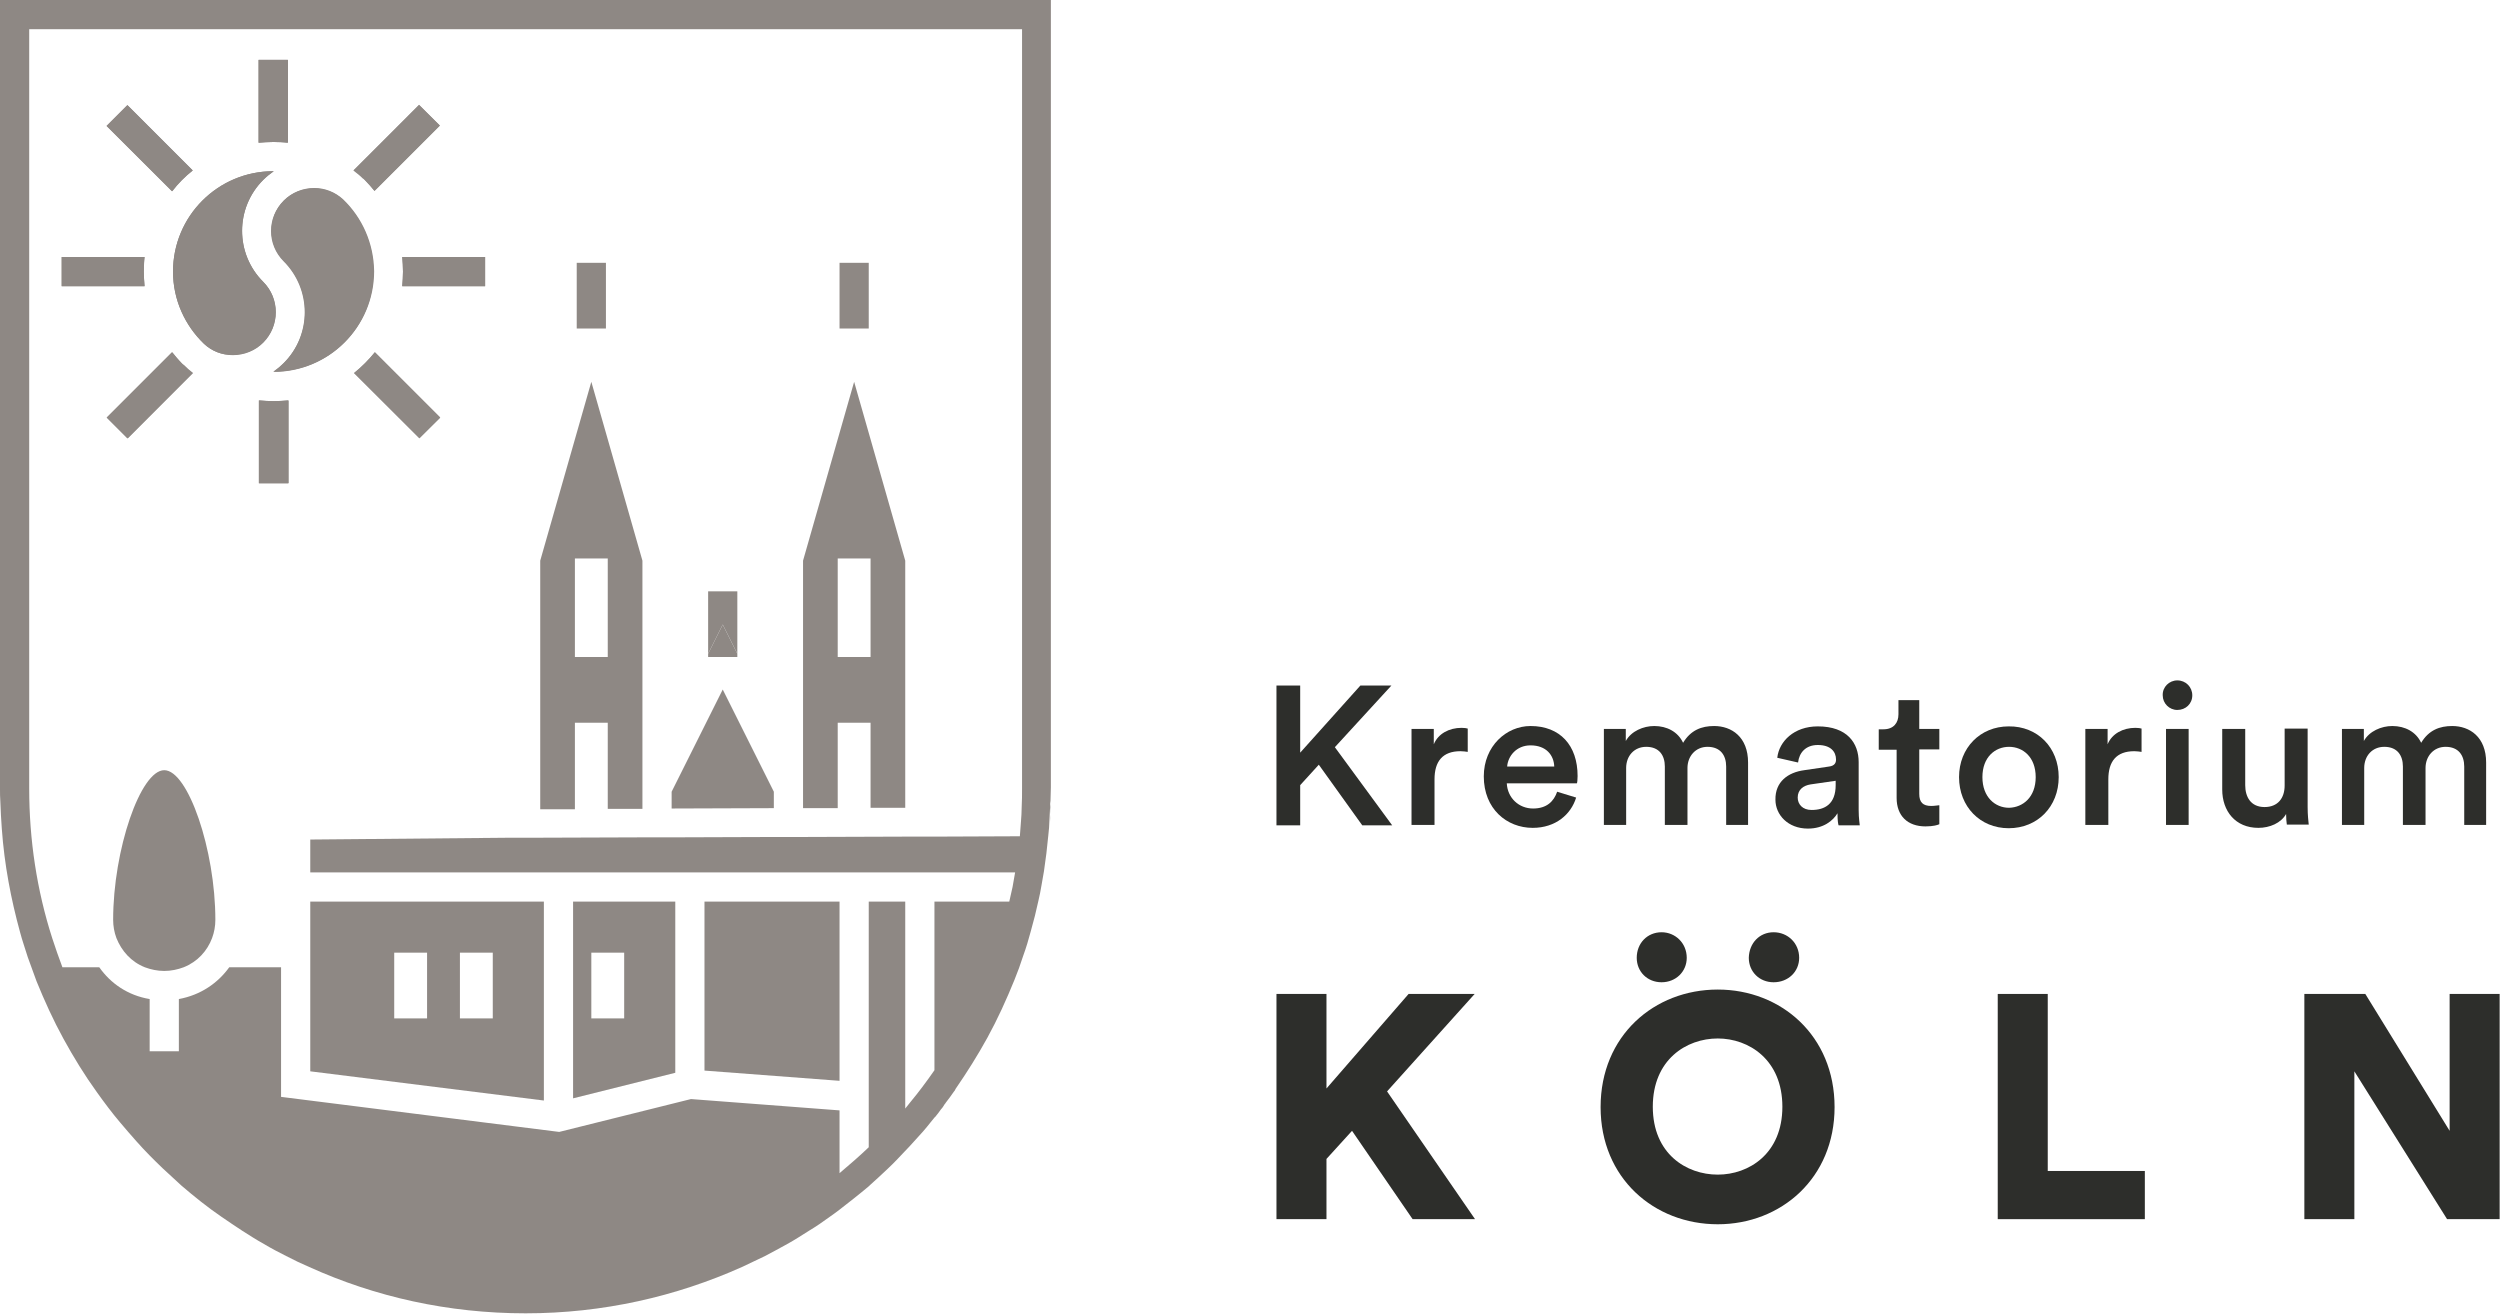 <?xml version="1.0" encoding="utf-8"?>
<!-- Generator: Adobe Illustrator 26.5.0, SVG Export Plug-In . SVG Version: 6.00 Build 0)  -->
<svg version="1.1" id="Laag_1" xmlns="http://www.w3.org/2000/svg" xmlns:xlink="http://www.w3.org/1999/xlink" x="0px" y="0px"
	 viewBox="0 0 684.9 360" style="enable-background:new 0 0 684.9 360;" xml:space="preserve">
<style type="text/css">
	.st0{fill:#2D2E2B;}
	.st1{fill:#8E8884;}
</style>
<g>
	<g>
		<g>
			<path class="st0" d="M370.4,309.8l-7,7.7V334h-13.7v-61.7h13.7v25.9l22.5-25.9h18.1l-24,26.7l24.1,35H387L370.4,309.8z"/>
			<path class="st0" d="M470.6,271.1c17.3,0,32,12.6,32,32.2c0,19.5-14.7,32.1-32,32.1c-17.4,0-32.1-12.6-32.1-32.1
				C438.5,283.7,453.2,271.1,470.6,271.1z M455.2,255.4c3.8,0,6.9,3,6.9,7c0,3.8-3,6.7-6.9,6.7c-3.9,0-6.8-2.9-6.8-6.7
				C448.4,258.4,451.3,255.4,455.2,255.4z M470.6,321.8c8.5,0,17.7-5.7,17.7-18.6s-9.2-18.7-17.7-18.7c-8.6,0-17.8,5.8-17.8,18.7
				S462,321.8,470.6,321.8z M485.9,255.4c3.9,0,7,3,7,7c0,3.8-3,6.7-7,6.7c-3.9,0-6.8-2.9-6.8-6.7
				C479.2,258.4,482,255.4,485.9,255.4z"/>
			<path class="st0" d="M547.3,334v-61.7H561v48.5h26.6V334H547.3z"/>
			<path class="st0" d="M670.4,334L645,293.5V334h-13.7v-61.7H648l23.1,37.5v-37.5h13.7V334H670.4z"/>
		</g>
		<g>
			<g>
				<path class="st0" d="M361.3,209.5l-5.1,5.6v11h-6.5v-38.3h6.5v18.4l16.5-18.4h8.5l-15.5,16.9l15.7,21.4h-8.2L361.3,209.5z"/>
				<path class="st0" d="M402.2,206c-0.7-0.1-1.4-0.2-2.1-0.2c-4.9,0-7.1,2.8-7.1,7.7V226h-6.3v-26.3h6.1v4.2
					c1.2-2.9,4.2-4.5,7.6-4.5c0.8,0,1.4,0.1,1.7,0.2V206z"/>
				<path class="st0" d="M431.8,218.5c-1.4,4.6-5.6,8.3-11.9,8.3c-7.1,0-13.4-5.2-13.4-14.1c0-8.3,6.2-13.8,12.8-13.8
					c8.1,0,12.9,5.3,12.9,13.7c0,1-0.1,1.9-0.2,2h-19.2c0.2,4,3.3,6.9,7.2,6.9c3.8,0,5.7-2,6.6-4.6L431.8,218.5z M425.8,210
					c-0.1-3.1-2.2-5.8-6.5-5.8c-3.9,0-6.2,3-6.4,5.8H425.8z"/>
				<path class="st0" d="M439.4,226v-26.3h6v3.3c1.5-2.7,4.8-4.1,7.8-4.1c3.5,0,6.5,1.6,7.9,4.6c2.1-3.5,5.1-4.6,8.5-4.6
					c4.8,0,9.3,3,9.3,10V226h-6v-16c0-3.1-1.6-5.4-5.1-5.4c-3.3,0-5.5,2.6-5.5,5.8V226h-6.2v-16c0-3-1.5-5.4-5.1-5.4
					c-3.3,0-5.5,2.5-5.5,5.8V226H439.4z"/>
				<path class="st0" d="M494.3,211l6.8-1c1.5-0.2,1.9-1,1.9-1.9c0-2.2-1.5-4-5-4c-3.3,0-5.1,2.1-5.4,4.8l-5.7-1.3
					c0.5-4.5,4.6-8.6,11.1-8.6c8.1,0,11.2,4.6,11.2,9.8v13.1c0,2.4,0.3,3.9,0.3,4.2h-5.8c-0.1-0.2-0.3-1.2-0.3-3.3
					c-1.2,2-3.8,4.2-8.1,4.2c-5.5,0-8.9-3.8-8.9-7.9C486.3,214.2,489.8,211.6,494.3,211z M502.9,215.1v-1.2l-6.9,1
					c-1.9,0.3-3.5,1.4-3.5,3.6c0,1.8,1.3,3.4,3.8,3.4C499.9,221.9,502.9,220.3,502.9,215.1z"/>
				<path class="st0" d="M525.8,199.7h5.5v5.6h-5.5v12.2c0,2.3,1,3.3,3.3,3.3c0.9,0,1.9-0.2,2.2-0.2v5.2c-0.4,0.2-1.6,0.6-3.8,0.6
					c-4.9,0-7.9-2.9-7.9-7.8v-13.2h-4.9v-5.6h1.3c2.8,0,4.1-1.8,4.1-4.1v-3.9h5.7V199.7z"/>
				<path class="st0" d="M564,212.9c0,8.1-5.8,14-13.7,14c-7.8,0-13.6-5.9-13.6-14c0-8,5.8-13.9,13.6-13.9
					C558.2,198.9,564,204.8,564,212.9z M557.7,212.9c0-5.5-3.5-8.3-7.3-8.3c-3.8,0-7.3,2.8-7.3,8.3s3.5,8.4,7.3,8.4
					C554.2,221.2,557.7,218.4,557.7,212.9z"/>
				<path class="st0" d="M586.8,206c-0.7-0.1-1.4-0.2-2.1-0.2c-4.9,0-7.1,2.8-7.1,7.7V226h-6.3v-26.3h6.1v4.2
					c1.2-2.9,4.2-4.5,7.6-4.5c0.8,0,1.4,0.1,1.7,0.2V206z"/>
				<path class="st0" d="M596.5,186.4c2.3,0,4.1,1.8,4.1,4.1c0,2.3-1.8,4-4.1,4c-2.2,0-4-1.8-4-4
					C592.4,188.2,594.3,186.4,596.5,186.4z M593.4,226v-26.3h6.2V226H593.4z"/>
				<path class="st0" d="M618.7,226.8c-6.3,0-9.9-4.6-9.9-10.5v-16.6h6.3v15.4c0,3.2,1.5,6,5.3,6c3.6,0,5.5-2.4,5.5-5.9v-15.6h6.3
					v21.5c0,2.2,0.2,3.8,0.3,4.8h-6c-0.1-0.6-0.2-1.8-0.2-2.9C624.9,225.5,621.8,226.8,618.7,226.8z"/>
				<path class="st0" d="M641.6,226v-26.3h6v3.3c1.5-2.7,4.8-4.1,7.8-4.1c3.5,0,6.5,1.6,7.9,4.6c2.1-3.5,5.1-4.6,8.5-4.6
					c4.8,0,9.3,3,9.3,10V226h-6v-16c0-3.1-1.6-5.4-5.1-5.4c-3.3,0-5.5,2.6-5.5,5.8V226h-6.2v-16c0-3-1.5-5.4-5.1-5.4
					c-3.3,0-5.5,2.5-5.5,5.8V226H641.6z"/>
			</g>
		</g>
	</g>
	<g>
		<g>
			<polygon class="st1" points="212,216.9 198,188.9 184,216.9 184,221.5 212,221.4 			"/>
			<path class="st1" d="M157.5,198h9v23.6l9.5,0v-6.5v-61.5l-14-49l-14,49v68.1l9.5,0V198z M157.5,153h9v27h-9V153z"/>
			<path class="st1" d="M229.5,198h9v23.3l9.5,0v-67.7l-14-49l-14,49v61.5v6.3l9.5,0V198z M229.5,153h9v27h-9V153z"/>
			<g>
				<polygon class="st1" points="158,89.4 158,90 162,90 166,90 166,89.4 166,72 158,72 				"/>
				<polygon class="st1" points="230,72 230,89.4 230,90 234,90 238,90 238,89.4 238,72 				"/>
			</g>
			<polygon class="st1" points="230,247 230,296.1 193,293.3 193,247 			"/>
			<path class="st1" d="M157,247v53.9l28-7V247H157z M171,279h-9v-18h9V279z"/>
			<path class="st1" d="M85,247v46.5l64,8V247H85z M117,279h-9v-18h9V279z M135,279h-9v-18h9V279z"/>
			<path class="st1" d="M59,252c0,1.7-0.3,3.4-0.9,5c-1.3,3.5-4,6.5-7.8,8c-1.6,0.6-3.4,1-5.3,1s-3.7-0.4-5.3-1
				c-3.8-1.5-6.4-4.5-7.8-8c-0.6-1.6-0.9-3.3-0.9-5c0-19.2,7.5-41,14-41S59,232.8,59,252z"/>
			<polygon class="st1" points="202,179.1 202,162 194,162 194,179.1 198,171.1 			"/>
			<polygon class="st1" points="198,180 202,180 202,179.1 198,171.1 194,179.1 194,180 			"/>
			<path class="st1" d="M0,0v216c0,1.2,0,2.5,0.1,3.7c0.1,2.5,0.2,4.9,0.4,7.4c0.7,9.8,2.5,19.2,5,28.3c0.6,2.3,1.4,4.5,2.1,6.8
				c0.8,2.2,1.6,4.4,2.4,6.6c2.2,5.4,4.6,10.7,7.4,15.8c2.8,5.1,5.8,10,9.2,14.7c2,2.8,4.1,5.6,6.3,8.2c1.5,1.8,3,3.5,4.5,5.2
				c2.3,2.6,4.7,5,7.2,7.4c1.7,1.6,3.4,3.1,5.1,4.7c3.5,3,7.1,5.9,10.9,8.5c1.9,1.3,3.8,2.6,5.8,3.9c1.9,1.2,3.9,2.5,5.9,3.6
				c2,1.2,4.1,2.3,6.1,3.3c2.1,1.1,4.2,2.1,6.3,3c18.1,8.2,38.1,12.7,59.3,12.7s41.2-4.6,59.3-12.7c2.1-1,4.2-2,6.3-3
				c2.1-1.1,4.1-2.2,6.1-3.3c2-1.1,4-2.4,5.9-3.6c2-1.2,3.9-2.5,5.8-3.9c0.9-0.6,1.8-1.3,2.6-1.9c2.7-2.1,5.4-4.2,8-6.4
				c0.1-0.1,0.2-0.1,0.2-0.2c1.7-1.5,3.4-3.1,5.1-4.7c1.6-1.5,3.1-3.1,4.6-4.7c0.9-0.9,1.7-1.8,2.6-2.8c1.6-1.7,3.1-3.4,4.5-5.2
				c0.3-0.4,0.6-0.7,0.9-1.1c0.1-0.1,0.1-0.2,0.2-0.2c0,0,0-0.1,0.1-0.1c0.6-0.7,1.1-1.4,1.6-2.1c0.4-0.4,0.7-0.9,1-1.4
				c0.1-0.1,0.2-0.2,0.3-0.4c0.8-1,1.5-2,2.2-3c0.2-0.2,0.4-0.5,0.5-0.8c3.1-4.5,6-9.1,8.7-14c2.8-5.1,5.2-10.4,7.4-15.8
				c0.9-2.2,1.7-4.4,2.4-6.6c0.8-2.2,1.5-4.5,2.1-6.8c0.8-2.8,1.5-5.6,2.1-8.4c0.3-1.3,0.6-2.7,0.8-4c0.2-1.3,0.5-2.7,0.7-4
				c0.5-3.3,0.9-6.6,1.2-9.9c0.1-0.7,0.1-1.3,0.2-2c0-0.7,0.1-1.3,0.1-2c0-0.7,0.1-1.3,0.1-2c0-0.7,0.1-1.3,0.1-2
				c0-0.5,0-0.9,0.1-1.4c0-1.2,0.1-2.5,0.1-3.7V0H0z M280,216c0,1.7,0,3.4-0.1,5.1c0,1.3-0.1,2.7-0.2,4c-0.1,1.3-0.2,2.7-0.3,4
				l-23.4,0.1l-8,0l-28,0.1l-4,0l-4,0l-28,0.1l-4,0l-4,0l-28,0.1l-4,0l-4,0L85,230v9h193.1c-0.2,1.3-0.5,2.7-0.7,4
				c-0.3,1.3-0.6,2.7-0.9,4H256v46.2c-1.1,1.6-2.2,3.1-3.4,4.7c-1,1.3-1.9,2.5-3,3.8c-0.5,0.7-1.1,1.3-1.6,2V247h-10v67.3
				c-2.6,2.5-5.3,4.8-8,7.1v-17.2l-40.7-3.1l-36.1,9L77,300.5V265H62.8c-3.1,4.3-7.8,7.6-13.8,8.7V288h-8v-14.3
				c-6-1-10.7-4.3-13.8-8.7H17.1c-1-2.6-1.9-5.3-2.8-8C10.1,243.9,8,230.1,8,216V8h272V216z"/>
			<path class="st1" d="M287.8,223.1c-0.1,1.3-0.1,2.7-0.2,4c0-0.7,0.1-1.3,0.1-2C287.8,224.4,287.8,223.8,287.8,223.1z"/>
			<path class="st1" d="M287.9,219.7c0,0.4,0,0.9-0.1,1.4c0,0.7,0,1.3-0.1,2C287.9,222,287.9,220.8,287.9,219.7z"/>
		</g>
		<g>
			<path class="st1" d="M114.8,28.8l5.7,5.6l-17.9,17.9c-0.8-1-1.7-2-2.7-3l0,0c-0.2-0.2-0.3-0.3-0.5-0.4c-0.8-0.8-1.7-1.5-2.6-2.2
				L114.8,28.8z M78.8,16.4l0,22.7c-1.3-0.2-2.6-0.2-4-0.2c-1.4,0-2.7,0.1-4,0.2l0-22.7L78.8,16.4z M34.9,28.8l17.9,17.9
				c-2.1,1.7-4,3.6-5.6,5.7L29.2,34.5L34.9,28.8z M16.9,70.4h22.7c-0.2,1.3-0.2,2.7-0.2,4c0,1.4,0.1,2.7,0.2,4H16.9V70.4z
				 M34.9,120.1l-5.7-5.7l17.9-17.9c0.8,1,1.7,2,2.6,3l0,0c0.2,0.2,0.3,0.3,0.5,0.5c0.8,0.8,1.6,1.5,2.5,2.2L34.9,120.1z M55.9,94.2
				c-5.2-5-8.5-12-8.5-19.8c0-15.2,12.3-27.5,27.5-27.5H75c-1,0.7-2,1.5-2.9,2.4c-7.7,7.7-7.7,20.2,0,27.9c4.6,4.6,4.6,12,0,16.6
				c-2.2,2.2-5.2,3.4-8.3,3.4C60.8,97.3,58,96.2,55.9,94.2z M71,132.4l0-22.7c1.3,0.1,2.6,0.2,4,0.2c1.4,0,2.7-0.1,4.1-0.2l0,22.7
				L71,132.4z M74.9,101.9L74.9,101.9c1-0.7,1.9-1.5,2.8-2.4c7.7-7.7,7.7-20.2,0-27.9c-4.6-4.6-4.6-12,0-16.6
				c2.2-2.2,5.2-3.4,8.3-3.4c3,0,5.8,1.1,7.9,3.1c5.2,5,8.4,12,8.4,19.8C102.4,89.6,90.1,101.9,74.9,101.9z M114.9,120L97,102.2
				c2.1-1.7,4-3.6,5.7-5.7l17.9,17.9L114.9,120z M132.9,78.4h-22.7c0.1-1.3,0.2-2.6,0.2-4c0-1.3-0.1-2.7-0.2-4h22.7V78.4z"/>
			<path class="st1" d="M100,49.3L100,49.3c0.9,1,1.8,2,2.6,3l17.9-17.9l-5.7-5.7L97,46.6c0.9,0.7,1.7,1.5,2.6,2.2
				C99.7,49,99.9,49.2,100,49.3z"/>
			<path class="st1" d="M49.8,99.5L49.8,99.5c-0.9-0.9-1.8-2-2.6-3l-17.9,17.9l5.7,5.7l17.9-17.9c-0.9-0.7-1.7-1.4-2.5-2.2
				C50.1,99.8,50,99.7,49.8,99.5z"/>
			<path class="st1" d="M102.7,96.5c-1.7,2.1-3.6,4-5.7,5.7l17.9,17.9l5.7-5.7L102.7,96.5z"/>
			<path class="st1" d="M52.8,46.7L34.9,28.8l-5.7,5.7l17.9,17.9C48.8,50.2,50.7,48.3,52.8,46.7z"/>
			<path class="st1" d="M110.4,74.4c0,1.4-0.1,2.7-0.2,4h22.7v-8h-22.7C110.3,71.7,110.4,73.1,110.4,74.4z"/>
			<path class="st1" d="M39.4,74.4c0-1.4,0.1-2.7,0.2-4H16.9v8h22.7C39.5,77.1,39.4,75.8,39.4,74.4z"/>
			<path class="st1" d="M74.9,109.9c-1.3,0-2.7-0.1-4-0.2l0,22.7l8,0l0-22.7C77.6,109.8,76.3,109.9,74.9,109.9z"/>
			<path class="st1" d="M74.9,38.9c1.3,0,2.7,0.1,4,0.2l0-22.7l-8,0l0,22.7C72.2,39,73.5,38.9,74.9,38.9z"/>
			<path class="st1" d="M94,54.6c-2.2-2-5-3.1-7.9-3.1c-3.1,0-6.1,1.2-8.3,3.4c-4.6,4.6-4.6,12,0,16.6c7.7,7.7,7.7,20.2,0,27.9
				c-0.9,0.9-1.9,1.7-2.9,2.4c0,0,0.1,0,0.1,0c15.2,0,27.5-12.3,27.5-27.5C102.4,66.6,99.2,59.6,94,54.6z"/>
			<path class="st1" d="M72.1,77.2c-7.7-7.7-7.7-20.2,0-27.9c0.9-0.9,1.9-1.7,2.9-2.4c0,0-0.1,0-0.1,0c-15.2,0-27.5,12.3-27.5,27.5
				c0,7.8,3.3,14.8,8.5,19.8c2.2,2,4.9,3.1,7.9,3.1c3.1,0,6.1-1.2,8.3-3.4C76.7,89.3,76.7,81.8,72.1,77.2z"/>
		</g>
	</g>
</g>
</svg>
